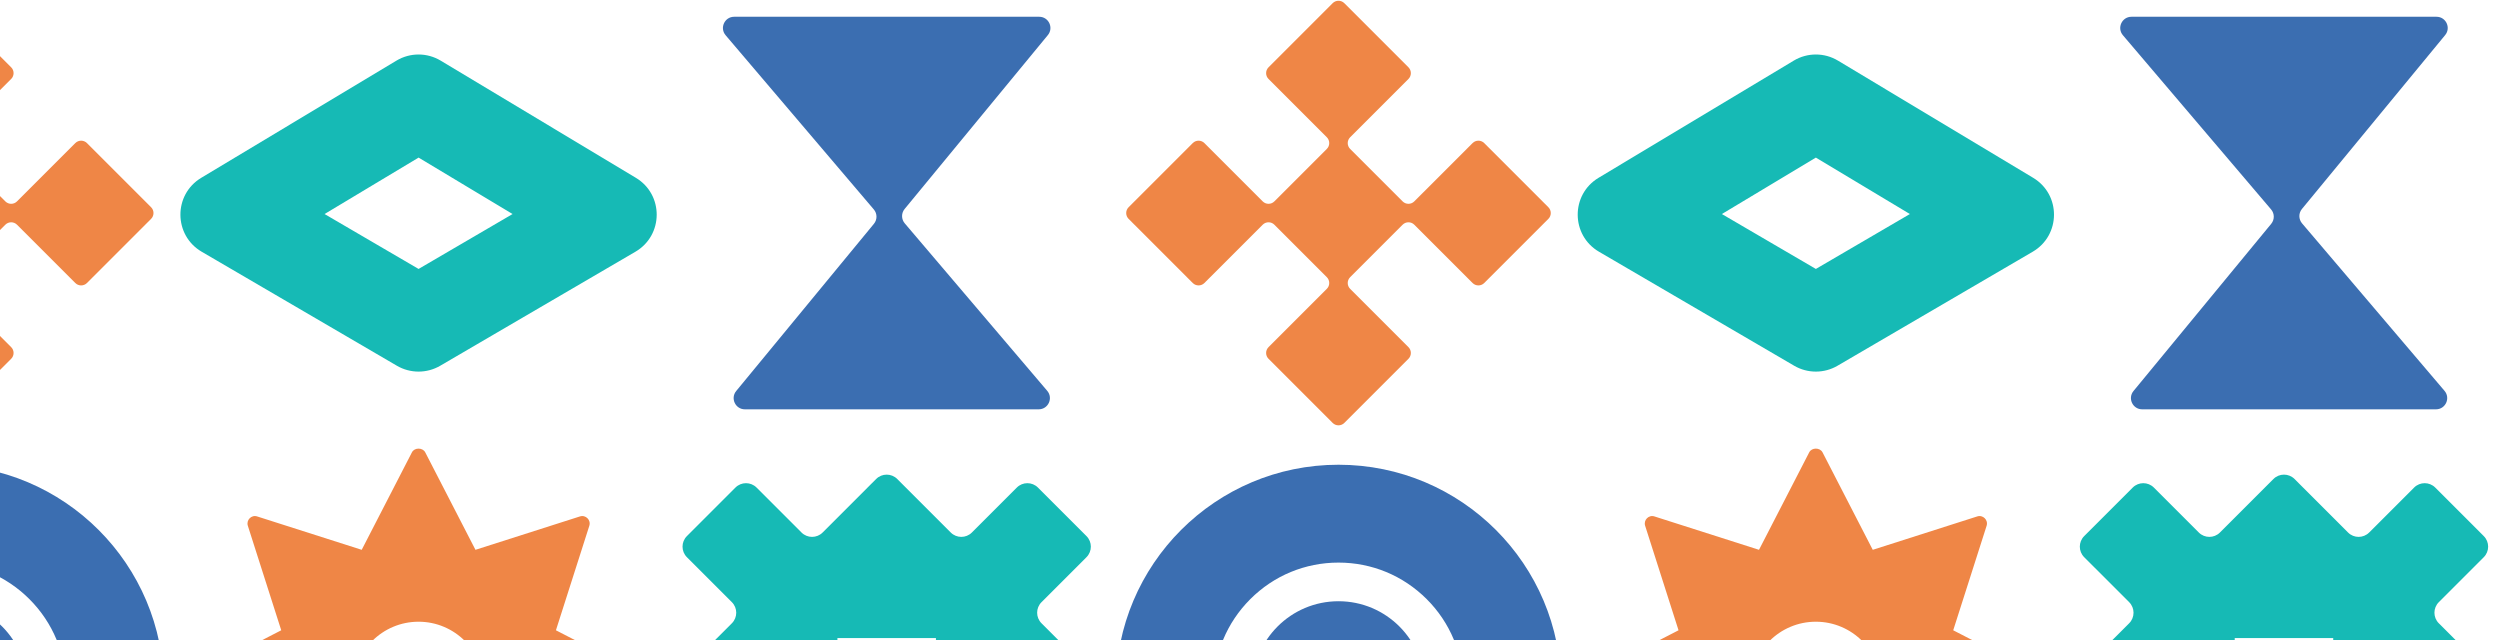 <svg xmlns="http://www.w3.org/2000/svg" width="488" height="125" viewBox="0 0 488 125" fill="none"><path d="M127.549 132.837L108.517 123.031L115.031 102.646C115.407 101.517 114.324 100.434 113.195 100.81L92.81 107.324L83.004 88.292C82.495 87.33 80.905 87.33 80.41 88.292L70.605 107.324L50.204 100.81C49.076 100.434 48.011 101.529 48.384 102.646L54.898 123.031L35.866 132.837C34.822 133.374 34.813 134.888 35.866 135.431L54.898 145.236L48.384 165.637C48.008 166.732 49.079 167.833 50.204 167.457L70.605 160.943L80.41 179.975C80.953 181.028 82.467 181.019 83.004 179.975L92.81 160.943L113.195 167.457C114.315 167.903 115.65 166.607 114.943 165.373L108.517 145.233L127.549 135.428C128.601 134.884 128.589 133.371 127.549 132.834V132.837ZM94.482 134.138C94.482 141.186 88.754 146.926 81.703 146.926C74.652 146.926 68.915 141.189 68.915 134.138C68.915 127.087 74.652 121.359 81.703 121.359C88.751 121.359 94.482 127.087 94.482 134.138Z" fill="#EF8646"></path><path d="M213.749 132.108L203.303 121.663C202.166 120.525 202.166 118.68 203.303 117.542L212.08 108.765C213.218 107.628 213.218 105.783 212.08 104.645L202.605 95.17C201.468 94.032 199.623 94.032 198.485 95.17L189.708 103.947C188.57 105.085 186.726 105.085 185.588 103.947L175.142 93.501C174.004 92.364 172.16 92.364 171.022 93.501L160.576 103.947C159.438 105.085 157.594 105.085 156.456 103.947L147.679 95.17C146.541 94.032 144.697 94.032 143.559 95.17L134.084 104.645C132.946 105.783 132.946 107.628 134.084 108.765L142.861 117.542C143.999 118.68 143.999 120.525 142.861 121.663L132.415 132.108C131.277 133.246 131.277 135.091 132.415 136.229L142.861 146.674C143.999 147.812 143.999 149.657 142.861 150.795L134.084 159.572C132.946 160.709 132.946 162.554 134.084 163.692L143.559 173.167C144.697 174.305 146.541 174.305 147.679 173.167L156.456 164.39C157.594 163.252 159.438 163.252 160.576 164.39L171.022 174.836C172.16 175.973 174.004 175.973 175.142 174.836L185.588 164.39C186.726 163.252 188.57 163.252 189.708 164.39L198.485 173.167C199.623 174.305 201.468 174.305 202.605 173.167L212.08 163.692C213.218 162.554 213.218 160.709 212.08 159.572L203.303 150.795C202.166 149.657 202.166 147.812 203.303 146.674L213.749 136.229C214.887 135.091 214.887 133.246 213.749 132.108ZM182.694 143.783H163.465V124.554H182.694V143.783Z" fill="#16BAB5"></path><path d="M261.276 90.716C237.28 90.716 217.827 110.17 217.827 134.166C217.827 158.161 237.28 177.615 261.276 177.615C285.271 177.615 304.725 158.161 304.725 134.166C304.725 110.17 285.271 90.716 261.276 90.716ZM278.494 151.386C273.894 155.986 267.781 158.519 261.276 158.519C254.771 158.519 248.658 155.986 244.058 151.386C239.459 146.787 236.925 140.673 236.925 134.169C236.925 127.664 239.459 121.55 244.058 116.951C248.658 112.351 254.771 109.818 261.276 109.818C267.781 109.818 273.894 112.351 278.494 116.951C283.093 121.55 285.626 127.664 285.626 134.169C285.626 140.673 283.093 146.787 278.494 151.386Z" fill="#3B6EB1"></path><path d="M261.276 150.977C270.559 150.977 278.084 143.451 278.084 134.168C278.084 124.886 270.559 117.36 261.276 117.36C251.993 117.36 244.468 124.886 244.468 134.168C244.468 143.451 251.993 150.977 261.276 150.977Z" fill="#3B6EB1"></path><path d="M-11.476 90.716C-35.471 90.716 -54.925 110.17 -54.925 134.166C-54.925 158.161 -35.471 177.615 -11.476 177.615C12.52 177.615 31.973 158.161 31.973 134.166C31.973 110.17 12.52 90.716 -11.476 90.716ZM5.742 151.386C1.142 155.986 -4.971 158.519 -11.476 158.519C-17.981 158.519 -24.094 155.986 -28.694 151.386C-33.293 146.787 -35.826 140.673 -35.826 134.169C-35.826 127.664 -33.293 121.55 -28.694 116.951C-24.094 112.351 -17.981 109.818 -11.476 109.818C-4.971 109.818 1.142 112.351 5.742 116.951C10.341 121.55 12.875 127.664 12.875 134.169C12.875 140.673 10.341 146.787 5.742 151.386Z" fill="#3B6EB1"></path><path d="M-11.476 150.977C-2.193 150.977 5.332 143.451 5.332 134.168C5.332 124.886 -2.193 117.36 -11.476 117.36C-20.759 117.36 -28.284 124.886 -28.284 134.168C-28.284 143.451 -20.759 150.977 -11.476 150.977Z" fill="#3B6EB1"></path><path d="M400.3 132.837L381.268 123.031L387.782 102.646C388.158 101.517 387.075 100.434 385.947 100.81L365.562 107.324L355.756 88.292C355.246 87.33 353.656 87.33 353.162 88.292L343.356 107.324L322.956 100.81C321.827 100.434 320.762 101.529 321.136 102.646L327.649 123.031L308.618 132.837C307.574 133.374 307.565 134.888 308.618 135.431L327.649 145.236L321.136 165.637C320.759 166.732 321.83 167.833 322.956 167.457L343.356 160.943L353.162 179.975C353.705 181.028 355.219 181.019 355.756 179.975L365.562 160.943L385.947 167.457C387.066 167.903 388.401 166.607 387.694 165.373L381.268 145.233L400.3 135.428C401.353 134.884 401.341 133.371 400.3 132.834V132.837ZM367.233 134.138C367.233 141.186 361.505 146.926 354.454 146.926C347.404 146.926 341.666 141.189 341.666 134.138C341.666 127.087 347.404 121.359 354.454 121.359C361.502 121.359 367.233 127.087 367.233 134.138Z" fill="#EF8646"></path><path d="M486.501 132.108L476.055 121.663C474.917 120.525 474.917 118.68 476.055 117.542L484.832 108.765C485.97 107.628 485.97 105.783 484.832 104.645L475.357 95.17C474.219 94.032 472.375 94.032 471.237 95.17L462.46 103.947C461.322 105.085 459.477 105.085 458.34 103.947L447.894 93.501C446.756 92.364 444.911 92.364 443.774 93.501L433.328 103.947C432.19 105.085 430.346 105.085 429.208 103.947L420.431 95.17C419.293 94.032 417.448 94.032 416.311 95.17L406.835 104.645C405.698 105.783 405.698 107.628 406.835 108.765L415.613 117.542C416.75 118.68 416.75 120.525 415.613 121.663L405.167 132.108C404.029 133.246 404.029 135.091 405.167 136.229L415.613 146.674C416.75 147.812 416.75 149.657 415.613 150.795L406.835 159.572C405.698 160.709 405.698 162.554 406.835 163.692L416.311 173.167C417.448 174.305 419.293 174.305 420.431 173.167L429.208 164.39C430.346 163.252 432.19 163.252 433.328 164.39L443.774 174.836C444.911 175.973 446.756 175.973 447.894 174.836L458.34 164.39C459.477 163.252 461.322 163.252 462.46 164.39L471.237 173.167C472.375 174.305 474.219 174.305 475.357 173.167L484.832 163.692C485.97 162.554 485.97 160.709 484.832 159.572L476.055 150.795C474.917 149.657 474.917 147.812 476.055 146.674L486.501 136.229C487.639 135.091 487.639 133.246 486.501 132.108ZM455.445 143.783H436.216V124.554H455.445V143.783Z" fill="#16BAB5"></path><path d="M81.706 30.762L100.055 41.779L81.706 52.498L63.356 41.779L81.706 30.762ZM81.706 10.638C80.213 10.638 78.717 11.036 77.388 11.834L39.288 34.707C33.824 37.986 33.87 45.923 39.373 49.139L77.473 71.393C78.781 72.158 80.243 72.537 81.703 72.537C83.162 72.537 84.627 72.155 85.932 71.393L124.032 49.139C129.536 45.923 129.584 37.986 124.117 34.707L86.017 11.834C84.688 11.036 83.195 10.638 81.7 10.638H81.706Z" fill="#16BAB5"></path><path d="M202.851 3.272H143.31C141.444 3.272 140.434 5.459 141.641 6.879L170.567 40.881C171.256 41.688 171.265 42.874 170.588 43.69L143.71 76.32C142.533 77.749 143.55 79.9 145.4 79.9H202.751C204.617 79.9 205.627 77.713 204.42 76.293L176.608 43.599C175.919 42.792 175.91 41.606 176.586 40.79L204.541 6.852C205.718 5.423 204.702 3.272 202.851 3.272Z" fill="#3B6EB1"></path><path d="M274.929 13.138L262.411 0.62C261.783 -0.008 260.763 -0.008 260.135 0.62L247.617 13.138C246.989 13.766 246.989 14.786 247.617 15.414L258.997 26.794C259.625 27.422 259.625 28.442 258.997 29.07L248.755 39.312C248.127 39.94 247.107 39.94 246.479 39.312L235.099 27.932C234.471 27.304 233.452 27.304 232.824 27.932L220.305 40.45C219.677 41.078 219.677 42.097 220.305 42.725L232.824 55.243C233.452 55.871 234.471 55.871 235.099 55.243L246.479 43.863C247.107 43.235 248.127 43.235 248.755 43.863L258.997 54.106C259.625 54.734 259.625 55.753 258.997 56.381L247.617 67.761C246.989 68.39 246.989 69.409 247.617 70.037L260.135 82.555C260.763 83.183 261.783 83.183 262.411 82.555L274.929 70.037C275.557 69.409 275.557 68.39 274.929 67.761L263.548 56.381C262.92 55.753 262.92 54.734 263.548 54.106L273.791 43.863C274.419 43.235 275.438 43.235 276.066 43.863L287.447 55.243C288.075 55.871 289.094 55.871 289.722 55.243L302.24 42.725C302.868 42.097 302.868 41.078 302.24 40.45L289.722 27.932C289.094 27.304 288.075 27.304 287.447 27.932L276.066 39.312C275.438 39.94 274.419 39.94 273.791 39.312L263.548 29.07C262.92 28.442 262.92 27.422 263.548 26.794L274.929 15.414C275.557 14.786 275.557 13.766 274.929 13.138Z" fill="#EF8646"></path><path d="M2.177 13.138L-10.338 0.62C-10.966 -0.008 -11.986 -0.008 -12.614 0.62L-25.132 13.138C-25.76 13.766 -25.76 14.786 -25.132 15.414L-13.751 26.794C-13.123 27.422 -13.123 28.442 -13.751 29.07L-23.994 39.312C-24.622 39.94 -25.641 39.94 -26.269 39.312L-37.65 27.932C-38.278 27.304 -39.297 27.304 -39.925 27.932L-52.443 40.45C-53.071 41.078 -53.071 42.097 -52.443 42.725L-39.925 55.243C-39.297 55.871 -38.278 55.871 -37.65 55.243L-26.269 43.863C-25.641 43.235 -24.622 43.235 -23.994 43.863L-13.751 54.106C-13.123 54.734 -13.123 55.753 -13.751 56.381L-25.132 67.761C-25.76 68.39 -25.76 69.409 -25.132 70.037L-12.614 82.555C-11.986 83.183 -10.966 83.183 -10.338 82.555L2.18 70.037C2.808 69.409 2.808 68.39 2.18 67.761L-9.2 56.381C-9.828 55.753 -9.828 54.734 -9.2 54.106L1.042 43.863C1.67 43.235 2.69 43.235 3.318 43.863L14.698 55.243C15.326 55.871 16.346 55.871 16.974 55.243L29.491 42.725C30.12 42.097 30.12 41.078 29.491 40.45L16.974 27.932C16.346 27.304 15.326 27.304 14.698 27.932L3.318 39.312C2.69 39.94 1.67 39.94 1.042 39.312L-9.2 29.07C-9.828 28.442 -9.828 27.422 -9.2 26.794L2.18 15.414C2.808 14.786 2.808 13.766 2.18 13.138H2.177Z" fill="#EF8646"></path><path d="M354.457 30.762L372.807 41.779L354.457 52.498L336.108 41.779L354.457 30.762ZM354.457 10.638C352.965 10.638 351.469 11.036 350.14 11.834L312.04 34.707C306.576 37.986 306.621 45.923 312.125 49.139L350.225 71.393C351.533 72.158 352.995 72.537 354.454 72.537C355.914 72.537 357.379 72.155 358.684 71.393L396.784 49.139C402.288 45.923 402.336 37.986 396.869 34.707L358.769 11.834C357.44 11.036 355.947 10.638 354.451 10.638H354.457Z" fill="#16BAB5"></path><path d="M475.603 3.272H416.062C414.196 3.272 413.185 5.459 414.393 6.879L443.319 40.881C444.007 41.688 444.016 42.874 443.34 43.69L416.462 76.32C415.285 77.749 416.301 79.9 418.152 79.9H475.503C477.369 79.9 478.379 77.713 477.171 76.293L449.359 43.599C448.671 42.792 448.661 41.606 449.338 40.79L477.293 6.852C478.47 5.423 477.454 3.272 475.603 3.272Z" fill="#3B6EB1"></path></svg>
